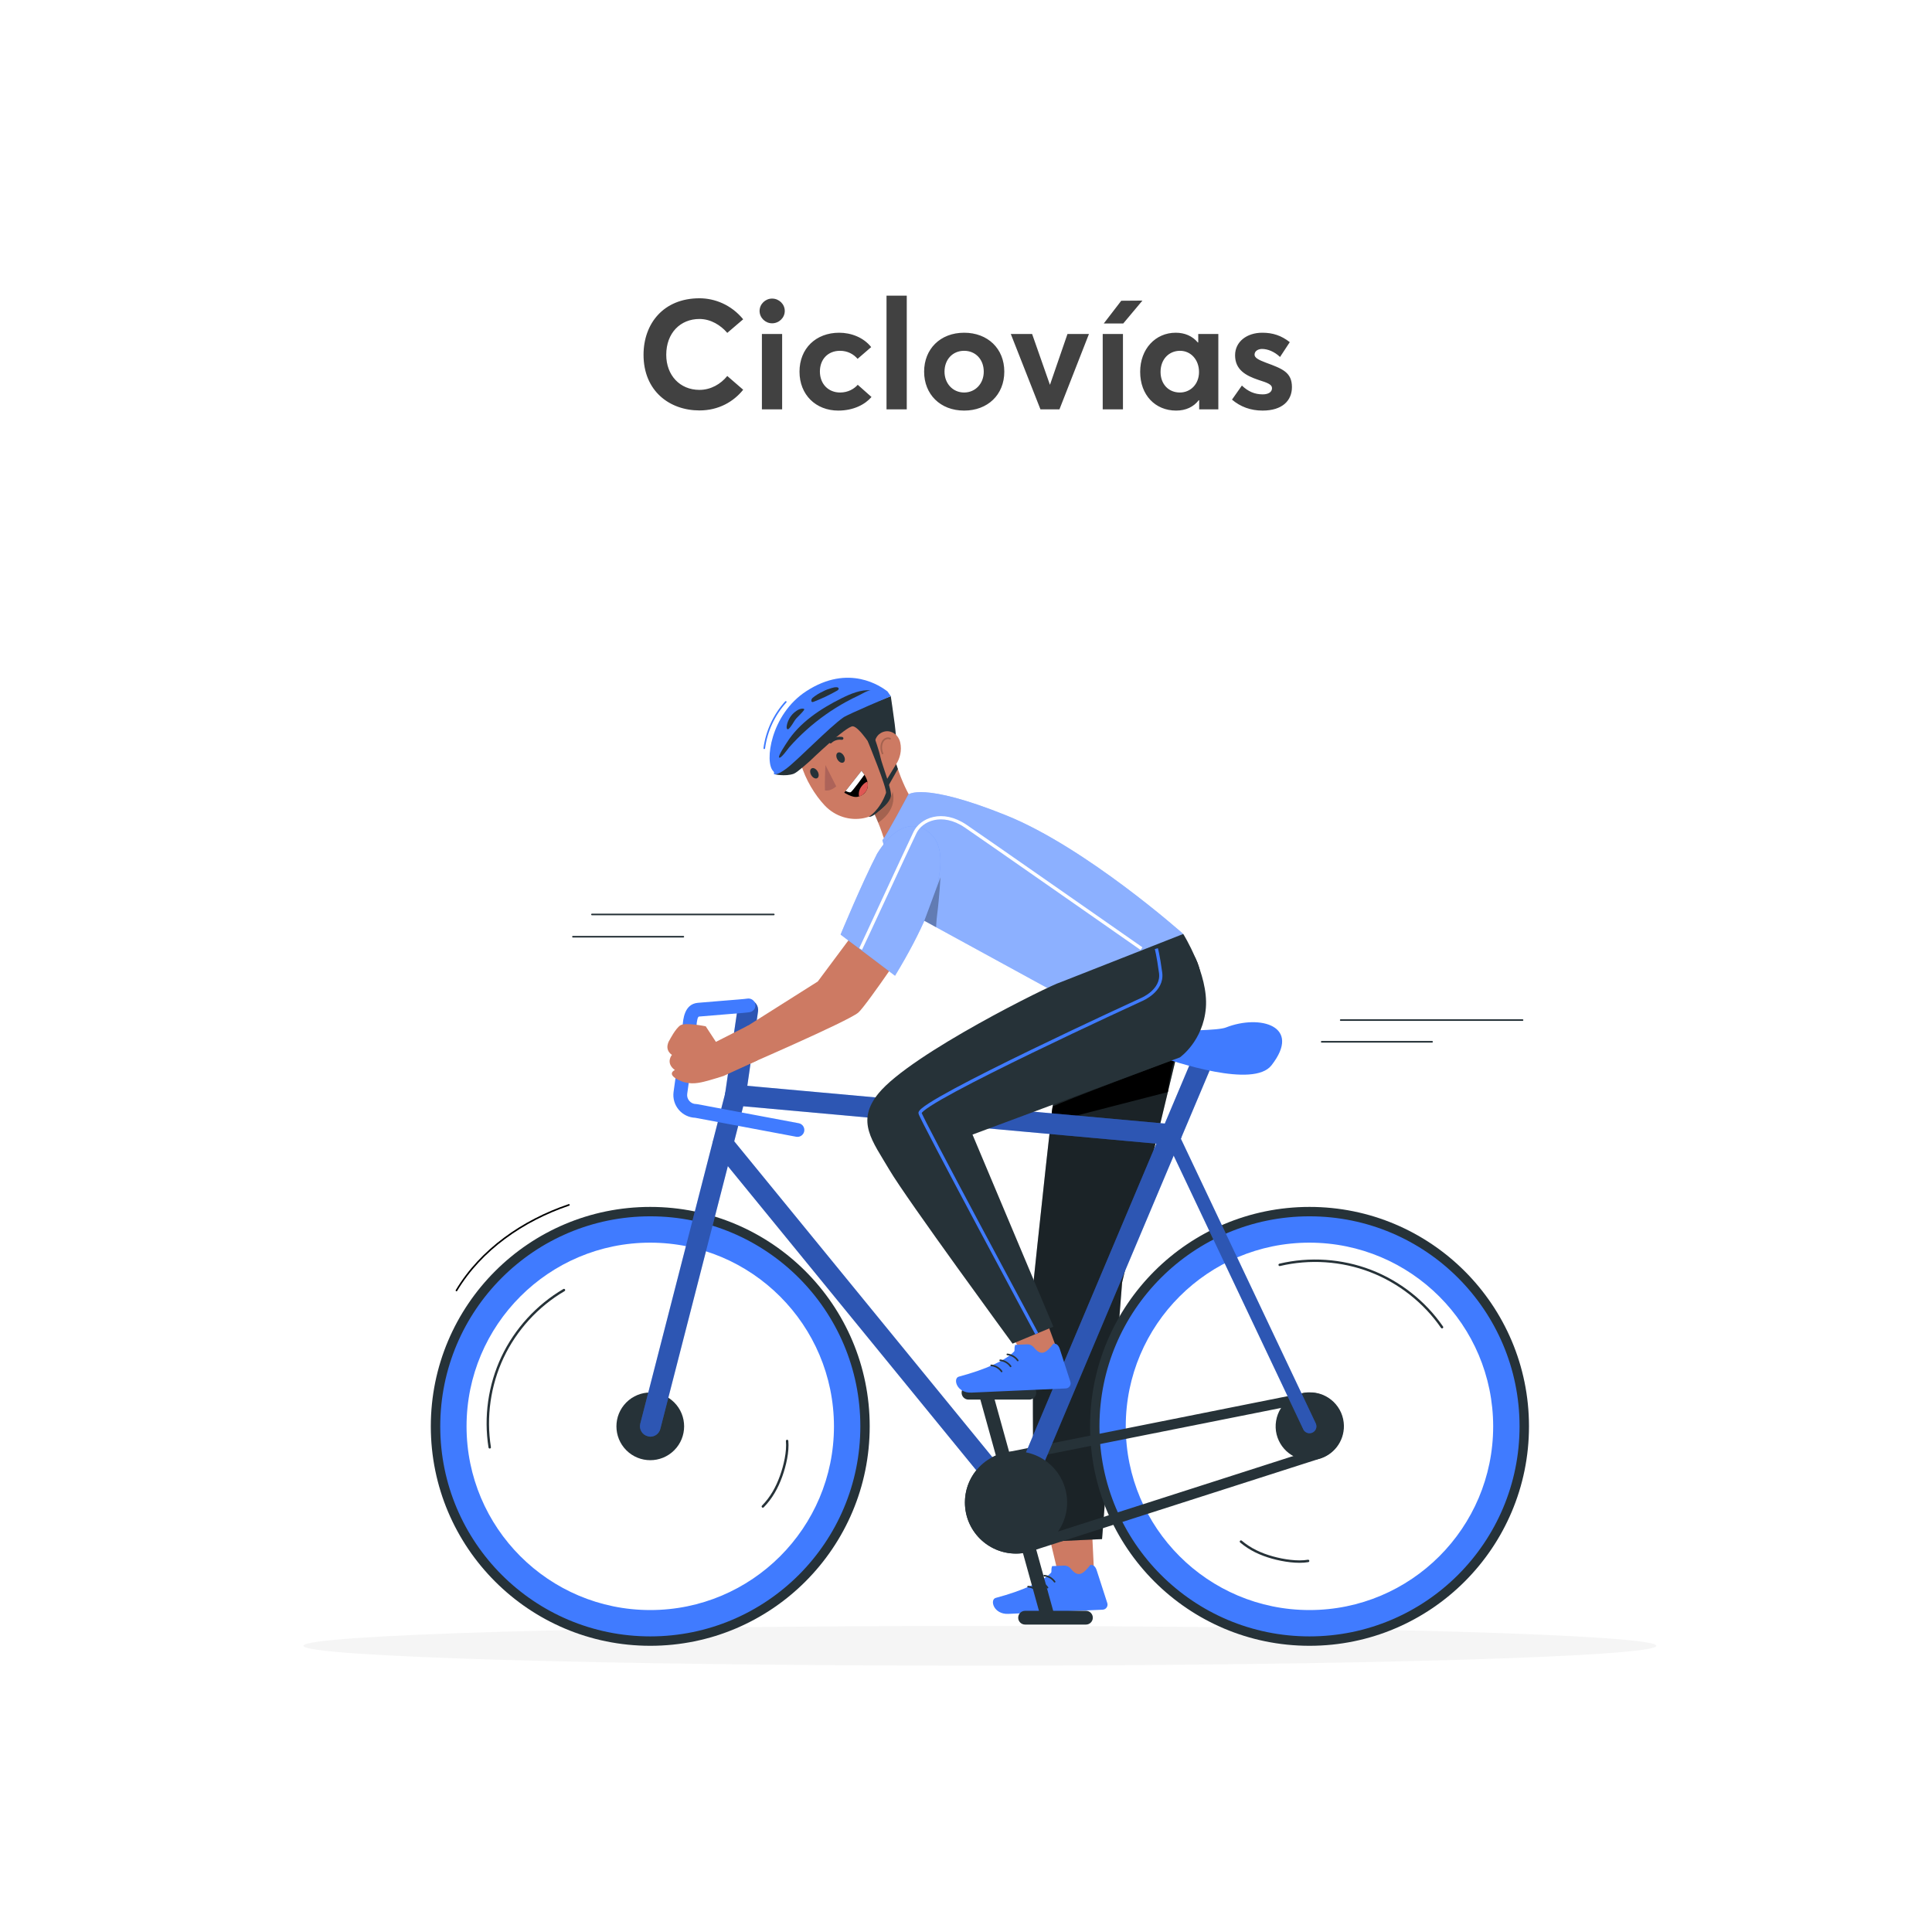 <svg width="278" height="276" viewBox="0 0 278 276" fill="none" xmlns="http://www.w3.org/2000/svg">
<g filter="url(#filter0_d_307_9308)">
<rect x="15.658" y="8.5" width="247" height="247" rx="8.987" fill="white"/>
</g>
<g clip-path="url(#clip0_307_9308)">
<path d="M238.337 236.828C238.337 238.406 194.758 239.686 141.001 239.686C87.244 239.686 43.665 238.406 43.665 236.828C43.665 235.25 87.243 233.971 141.001 233.971C194.758 233.971 238.337 235.25 238.337 236.828Z" fill="#F5F5F5"/>
<path d="M192.919 146.789C201.64 146.789 210.36 146.789 219.081 146.789" stroke="#263238" stroke-width="0.233" stroke-miterlimit="10" stroke-linecap="round" stroke-linejoin="round"/>
<path d="M190.185 149.913C195.477 149.913 200.771 149.913 206.064 149.913" stroke="#263238" stroke-width="0.233" stroke-miterlimit="10" stroke-linecap="round" stroke-linejoin="round"/>
<path d="M85.179 131.591C93.899 131.591 102.62 131.591 111.34 131.591" stroke="#263238" stroke-width="0.233" stroke-miterlimit="10" stroke-linecap="round" stroke-linejoin="round"/>
<path d="M82.445 134.791C87.738 134.791 93.031 134.791 98.324 134.791" stroke="#263238" stroke-width="0.233" stroke-miterlimit="10" stroke-linecap="round" stroke-linejoin="round"/>
<path d="M132.198 116.469C132.198 116.469 130.235 114.351 128.774 109.326C128.77 109.322 128.484 109.364 128.481 109.359C128.274 108.658 128.106 107.995 127.975 107.412C127.97 107.395 127.967 107.391 127.967 107.391L124.438 114.662C125.435 115.933 126.611 118.864 127.023 120.156C127.023 120.156 127.563 122.627 130.287 121.022C132.277 119.85 132.198 116.469 132.198 116.469Z" fill="#CD7A63"/>
<path opacity="0.2" d="M125.548 116.634L128.411 113.761C128.767 114.993 128.629 116.808 126.368 118.384C126.368 118.384 125.862 117.073 125.548 116.634Z" fill="black"/>
<path d="M114.061 107.177C114.229 108.954 115.861 112.061 117.609 110.088C119.358 108.116 113.771 104.123 114.061 107.177Z" fill="#263238"/>
<path d="M126.223 104.543C128.167 108.472 129.342 110.649 128.529 113.68C127.305 118.241 121.75 119.174 118.663 115.895C115.885 112.944 113.173 107.014 116.05 103.404C118.884 99.848 124.28 100.614 126.223 104.543Z" fill="#CD7A63"/>
<path d="M124.277 99.719C122.556 97.927 117.111 100.894 116.26 102.802C116.133 103.087 120.132 102.866 119.904 102.905L121.656 102.573C121.852 102.394 122.445 102.403 123.076 102.971C123.076 102.971 124.823 107.31 127.437 108.048C128.65 106.342 128.716 105.41 128.346 103.797C127.796 101.394 125.797 100.388 124.277 99.719Z" fill="#263238"/>
<path d="M121.418 108.754C121.641 109.142 121.614 109.573 121.358 109.717C121.103 109.86 120.715 109.661 120.492 109.273C120.269 108.885 120.296 108.454 120.552 108.31C120.807 108.167 121.195 108.366 121.418 108.754Z" fill="#263238"/>
<path d="M117.652 111.014C117.875 111.402 117.848 111.834 117.593 111.977C117.337 112.12 116.949 111.922 116.726 111.533C116.504 111.145 116.53 110.714 116.786 110.571C117.042 110.427 117.429 110.626 117.652 111.014Z" fill="#263238"/>
<path d="M118.769 110.088C118.769 110.088 118.647 112.723 118.703 113.735C119.524 113.913 120.326 113.154 120.326 113.154L118.769 110.088Z" fill="#AD6359"/>
<path d="M121.317 106.378C121.273 106.436 121.198 106.469 121.12 106.458C120.191 106.325 119.671 106.896 119.666 106.902C119.589 106.988 119.456 106.997 119.369 106.921C119.282 106.845 119.274 106.713 119.35 106.627C119.377 106.596 120.028 105.88 121.181 106.045C121.296 106.062 121.376 106.167 121.359 106.281C121.354 106.318 121.339 106.351 121.317 106.378Z" fill="#263238"/>
<path d="M123.967 110.914L121.479 114.07C121.894 114.297 122.315 114.525 122.774 114.637C123.233 114.748 123.658 114.646 124.062 114.4C124.64 114.048 124.963 113.378 124.863 112.708C124.763 112.039 124.387 111.444 123.967 110.914Z" fill="black"/>
<path d="M121.678 113.816C121.678 113.816 122.155 114.074 122.393 114.005C122.631 113.934 124.382 111.485 124.382 111.485L123.966 110.914L121.678 113.816Z" fill="white"/>
<path d="M123.619 114.606C123.619 114.606 123.414 113.941 123.901 113.251C124.387 112.56 124.817 112.475 124.817 112.475C124.817 112.475 125.054 113.268 124.585 113.902C124.116 114.536 123.619 114.606 123.619 114.606Z" fill="#DE5753"/>
<path d="M115.031 110.339C114.993 110.351 114.951 110.352 114.91 110.34C114.798 110.308 114.732 110.192 114.764 110.081C115.074 108.968 115.994 108.682 116.034 108.664C116.144 108.63 116.263 108.692 116.298 108.802C116.333 108.912 116.272 109.028 116.163 109.063C116.124 109.073 115.418 109.303 115.169 110.197C115.149 110.267 115.096 110.319 115.031 110.339Z" fill="#263238"/>
<path d="M111.364 111.402C111.364 111.402 112.975 111.785 114.211 111.345C114.715 111.166 116.582 109.47 116.582 109.47C116.582 109.47 121.804 104.43 122.723 104.514C123.643 104.597 125.619 107.758 125.619 107.758L125.792 107.704L129.028 107.111C129.028 107.111 128.897 105.422 128.745 104.205C128.593 102.987 128.178 100.179 128.178 100.179L120.43 103.202L111.364 111.402Z" fill="#263238"/>
<path d="M111.364 111.402C111.365 111.403 111.465 111.16 111.255 110.954C109.988 109.713 110.855 102.824 116.005 99.469C122.16 95.458 126.773 98.792 127.699 99.491L128.178 100.179C128.178 100.179 122.021 102.773 121.353 103.24C119.351 104.636 114.87 109.288 113.179 110.578C111.767 111.655 111.364 111.402 111.364 111.402Z" fill="#407BFF"/>
<path d="M129.536 106.847C129.792 107.998 129.489 109.157 128.951 109.963C128.141 111.175 126.777 110.682 126.199 109.425C125.678 108.293 125.472 106.299 126.672 105.525C127.853 104.763 129.242 105.531 129.536 106.847Z" fill="#CD7A63"/>
<path opacity="0.2" d="M128.067 106.295C127.784 106.156 127.424 106.251 127.197 106.469C126.969 106.687 126.857 107.003 126.821 107.316C126.779 107.691 126.836 108.078 126.986 108.426" stroke="black" stroke-width="0.233" stroke-miterlimit="10" stroke-linecap="round" stroke-linejoin="round"/>
<path d="M125.302 99.341C123.896 99.203 122.428 99.818 121.08 100.488C118.031 102.004 115.028 104.006 113.243 106.821C113.102 107.044 111.92 108.779 112.109 109.004C112.328 109.263 113.415 107.702 113.564 107.533C114.334 106.658 115.159 105.825 116.033 105.042C117.78 103.474 119.717 102.103 121.778 100.977C122.348 100.665 122.929 100.372 123.516 100.1C123.909 99.917 124.896 99.301 125.302 99.341Z" fill="#263238"/>
<path d="M114.608 103.35C115.001 102.929 115.319 102.66 115.672 102.205C115.704 102.164 115.737 102.112 115.721 102.062C115.704 102.01 115.641 101.989 115.587 101.981C115.257 101.933 114.927 102.075 114.649 102.26C113.978 102.71 113.583 103.238 113.316 104.001C113.256 104.171 113.147 104.622 113.205 104.793C113.337 105.189 113.659 104.71 113.804 104.523C114.092 104.149 114.324 103.654 114.608 103.35Z" fill="#263238"/>
<path d="M120.396 98.893C120.158 98.874 119.921 98.933 119.692 99.001C119.272 99.125 118.789 99.283 118.387 99.513C117.843 99.763 117.339 100.075 116.896 100.452C116.769 100.56 116.675 100.883 116.805 100.988C116.883 101.051 116.999 101.018 117.093 100.981C118.245 100.534 119.364 100.002 120.439 99.392C120.569 99.319 120.719 99.196 120.674 99.053C120.64 98.945 120.509 98.901 120.396 98.893Z" fill="#263238"/>
<path d="M124.848 106.617C124.848 106.617 127.699 113.522 127.48 114.129C126.57 116.644 125.019 117.529 125.019 117.529C125.019 117.529 125.285 117.674 126.139 117.001C126.994 116.327 127.952 115.519 128.182 114.64C128.412 113.761 126.911 110.038 126.7 109.007C126.49 107.976 125.824 106.114 125.824 106.114L124.848 106.617Z" fill="#263238"/>
<path d="M127.813 113.107L129.197 110.668L128.951 109.963L127.621 112.14L127.813 113.107Z" fill="#263238"/>
<path d="M109.972 107.674C110.297 105.207 111.393 102.847 113.068 101.006" stroke="#407BFF" stroke-width="0.233" stroke-miterlimit="10" stroke-linecap="round" stroke-linejoin="round"/>
<path d="M157.413 226.053L155.611 227.584L152.194 226.184L150.438 218.821L156.994 217.398L157.413 226.053Z" fill="#CD7A63"/>
<path d="M151.39 225.363L153.101 225.287C153.488 225.27 153.855 225.45 154.098 225.752C155.144 227.056 155.863 226.514 156.88 225.2C157.559 225.09 157.777 225.865 157.842 226.073L159.328 230.67C159.456 231.053 159.249 231.468 158.865 231.596C158.797 231.619 158.726 231.632 158.654 231.634C156.576 231.726 155.593 231.77 153.006 231.884L145.096 232.235C142.94 232.33 142.397 230.178 143.276 229.937C147.231 228.877 150.007 227.577 151.19 226.36C151.411 226.146 151.169 226.004 151.39 225.363Z" fill="#407BFF"/>
<path d="M150.26 226.736C150.853 226.791 151.415 227.118 151.754 227.608" stroke="#263238" stroke-width="0.233" stroke-miterlimit="10" stroke-linecap="round" stroke-linejoin="round"/>
<path d="M149.232 227.584C149.826 227.638 150.388 227.966 150.727 228.455" stroke="#263238" stroke-width="0.233" stroke-miterlimit="10" stroke-linecap="round" stroke-linejoin="round"/>
<path d="M147.938 228.315C148.531 228.369 149.094 228.697 149.433 229.187" stroke="#263238" stroke-width="0.233" stroke-miterlimit="10" stroke-linecap="round" stroke-linejoin="round"/>
<path d="M152.668 150.476C152.171 151.076 148.673 184.867 148.673 184.867C148.673 184.867 148.423 222.352 149.067 221.916L158.575 221.474L161.462 184.549L169.453 151.286C169.453 151.286 175.513 142.379 171.405 136.889L151.385 141.536L152.668 150.476Z" fill="#263238"/>
<path opacity="0.3" d="M152.668 150.476C152.171 151.076 148.673 184.867 148.673 184.867C148.673 184.867 148.423 222.352 149.067 221.916L158.575 221.474L161.462 184.549L169.453 151.286C169.453 151.286 175.513 142.379 171.405 136.889L151.385 141.536L152.668 150.476Z" fill="black"/>
<path d="M151.456 159.274C151.828 158.84 169.832 152.14 169.19 152.379C168.547 152.618 168.045 157.145 168.045 157.145L151.159 161.494L151.456 159.274Z" fill="black"/>
<path d="M188.427 177.638C203.67 177.654 216.023 190.007 216.04 205.251C216.04 220.501 203.677 232.864 188.427 232.864C173.177 232.864 160.814 220.501 160.814 205.251C160.814 190.001 173.177 177.638 188.427 177.638ZM188.432 173.674C170.992 173.674 156.854 187.811 156.854 205.251C156.854 205.253 156.854 205.254 156.854 205.256C156.857 222.696 170.997 236.831 188.437 236.828C205.876 236.825 220.011 222.685 220.009 205.246C220.006 187.807 205.866 173.671 188.427 173.674H188.432V173.674Z" fill="#263238"/>
<path d="M188.427 178.817C203.019 178.833 214.843 190.66 214.856 205.251C214.856 205.253 214.856 205.254 214.856 205.256C214.853 219.855 203.016 231.688 188.417 231.685C173.818 231.682 161.986 219.845 161.988 205.246C161.991 190.647 173.828 178.814 188.427 178.817ZM158.203 205.251C158.203 221.943 171.735 235.475 188.427 235.475C205.12 235.475 218.652 221.943 218.652 205.251C218.652 188.558 205.12 175.027 188.427 175.027C171.735 175.027 158.203 188.558 158.203 205.251Z" fill="#407BFF"/>
<path d="M93.567 177.638C108.811 177.654 121.164 190.007 121.181 205.251C121.181 205.253 121.181 205.254 121.181 205.256C121.178 220.506 108.813 232.867 93.563 232.864C78.312 232.861 65.952 220.497 65.954 205.246C65.957 189.996 78.322 177.635 93.573 177.638M93.567 173.674C76.128 173.674 61.99 187.811 61.99 205.251C61.99 222.69 76.128 236.828 93.567 236.828C111.007 236.828 125.144 222.69 125.144 205.251C125.144 187.811 111.007 173.674 93.567 173.674Z" fill="#263238"/>
<path d="M93.572 178.817C108.163 178.833 119.987 190.66 120.001 205.251C120.001 205.253 120.001 205.254 120.001 205.256C119.998 219.855 108.161 231.688 93.562 231.685C78.963 231.682 67.13 219.845 67.133 205.246C67.136 190.646 78.973 178.814 93.572 178.817ZM63.348 205.251C63.348 221.943 76.879 235.475 93.572 235.475C110.265 235.475 123.796 221.943 123.796 205.251C123.796 188.558 110.265 175.027 93.572 175.027C76.879 175.027 63.348 188.558 63.348 205.251Z" fill="#407BFF"/>
<path d="M193.233 206.033C193.666 203.378 191.864 200.875 189.209 200.443C186.554 200.01 184.051 201.812 183.619 204.467C183.186 207.122 184.988 209.625 187.643 210.057C190.298 210.49 192.801 208.688 193.233 206.033Z" fill="#263238"/>
<path d="M97.014 208.694C98.916 206.792 98.916 203.708 97.014 201.806C95.112 199.904 92.028 199.904 90.126 201.806C88.224 203.708 88.224 206.792 90.126 208.694C92.028 210.596 95.112 210.596 97.014 208.694Z" fill="#263238"/>
<path d="M188.437 201.847C189.945 201.855 191.267 202.859 191.678 204.31C192.19 206.111 191.144 207.985 189.343 208.496H189.314H189.289L147.614 221.874C147.15 221.989 146.675 222.047 146.197 222.047C143.52 222.053 141.179 220.246 140.507 217.655C139.692 214.519 141.575 211.317 144.71 210.503L187.406 201.99H187.46H187.515C187.813 201.906 188.122 201.863 188.431 201.862M188.432 200.356C187.988 200.356 187.546 200.418 187.119 200.539L144.383 209.081C141.129 209.91 138.85 212.84 138.847 216.198C138.842 220.259 142.131 223.554 146.192 223.559C146.806 223.559 147.419 223.482 148.015 223.331L189.735 209.953C191.905 209.387 193.409 207.412 193.378 205.169C193.342 202.477 191.129 200.324 188.437 200.361L188.432 200.356Z" fill="#263238"/>
<path d="M145.033 217.148L102.863 165.519C102.382 164.895 102.471 164.004 103.066 163.488C103.685 162.95 104.624 163.016 105.163 163.635L145.792 213.352L171.285 152.963C171.603 152.206 172.475 151.851 173.232 152.17C173.989 152.489 174.343 153.361 174.025 154.117L147.571 216.8C147.368 217.28 146.927 217.619 146.411 217.692C146.341 217.697 146.269 217.697 146.198 217.692C145.747 217.697 145.319 217.496 145.033 217.148Z" fill="#407BFF"/>
<path d="M187.531 205.672L167.652 163.695C167.636 163.665 167.621 163.634 167.608 163.601C167.4 163.095 167.642 162.516 168.148 162.308C168.654 162.1 169.233 162.342 169.441 162.848L189.325 204.825C189.388 204.959 189.421 205.105 189.421 205.253C189.42 205.8 188.975 206.243 188.428 206.242C188.043 206.242 187.694 206.02 187.531 205.672Z" fill="#407BFF"/>
<path d="M93.201 206.673C92.406 206.469 91.927 205.66 92.131 204.865L104.379 157.214C104.561 156.508 105.228 156.038 105.955 156.104L168.683 161.778C169.504 161.852 170.109 162.577 170.035 163.398C169.961 164.219 169.236 164.824 168.415 164.751L106.946 159.191L95.015 205.618C94.847 206.277 94.254 206.738 93.573 206.738C93.446 206.733 93.322 206.712 93.201 206.673Z" fill="#407BFF"/>
<path d="M105.594 159.067H105.593C104.78 158.949 104.217 158.195 104.335 157.383L106.134 145.11C106.253 144.297 107.008 143.734 107.821 143.854C108.633 143.972 109.196 144.728 109.076 145.541L107.308 157.809C107.201 158.545 106.566 159.09 105.821 159.082C105.746 159.083 105.669 159.078 105.594 159.067Z" fill="#407BFF"/>
<path d="M149.625 232.25L140.865 200.673C140.75 200.173 141.036 199.668 141.523 199.508C142.043 199.338 142.602 199.622 142.772 200.142L151.533 231.739C151.557 231.825 151.568 231.913 151.568 232.002C151.568 232.549 151.124 232.993 150.577 232.992C150.128 232.989 149.737 232.684 149.625 232.25Z" fill="#263238"/>
<path d="M138.368 200.41C138.368 199.863 138.812 199.419 139.359 199.419H148.114C148.661 199.419 149.105 199.863 149.105 200.41C149.105 200.957 148.661 201.401 148.114 201.401H139.359C138.812 201.401 138.368 200.957 138.368 200.41Z" fill="#263238"/>
<path d="M146.511 232.785C146.511 232.238 146.954 231.794 147.502 231.794H156.257C156.804 231.794 157.248 232.238 157.248 232.785C157.248 233.333 156.804 233.776 156.257 233.776H147.502C146.955 233.776 146.511 233.333 146.511 232.785Z" fill="#263238"/>
<g opacity="0.3">
<path d="M145.033 217.148L102.863 165.519C102.382 164.895 102.471 164.004 103.066 163.488C103.685 162.95 104.624 163.016 105.163 163.635L145.792 213.352L171.285 152.963C171.603 152.206 172.475 151.851 173.232 152.17C173.989 152.489 174.343 153.361 174.025 154.117L147.571 216.8C147.368 217.28 146.927 217.619 146.411 217.692C146.341 217.697 146.269 217.697 146.198 217.692C145.747 217.697 145.319 217.496 145.033 217.148Z" fill="black"/>
<path d="M187.531 205.672L167.652 163.695C167.636 163.665 167.621 163.634 167.608 163.601C167.4 163.095 167.642 162.516 168.148 162.308C168.654 162.1 169.233 162.342 169.441 162.848L189.325 204.825C189.388 204.959 189.421 205.105 189.421 205.253C189.42 205.8 188.975 206.243 188.428 206.242C188.043 206.242 187.694 206.02 187.531 205.672Z" fill="black"/>
<path d="M93.201 206.673C92.406 206.469 91.927 205.66 92.131 204.865L104.379 157.214C104.561 156.508 105.228 156.038 105.955 156.104L168.683 161.778C169.504 161.852 170.109 162.577 170.035 163.398C169.961 164.219 169.236 164.824 168.415 164.751L106.946 159.191L95.015 205.618C94.847 206.277 94.254 206.738 93.573 206.738C93.446 206.733 93.322 206.712 93.201 206.673Z" fill="black"/>
<path d="M105.594 159.067H105.593C104.78 158.949 104.217 158.195 104.335 157.383L106.134 145.11C106.253 144.297 107.008 143.734 107.821 143.854C108.633 143.972 109.196 144.728 109.076 145.541L107.308 157.809C107.201 158.545 106.566 159.09 105.821 159.082C105.746 159.083 105.669 159.078 105.594 159.067Z" fill="black"/>
</g>
<path d="M176.397 147.855C174.083 148.762 157.439 147.746 156.305 150.332C155.17 152.918 162.746 150.718 166.071 151.818C169.396 152.918 180.361 156.605 182.952 153.305C187.391 147.631 181.297 145.927 176.397 147.855Z" fill="#407BFF"/>
<path d="M70.467 208.272C69.767 203.896 70.419 199.313 72.31 195.305C74.202 191.297 77.326 187.881 81.149 185.64" stroke="#263238" stroke-width="0.349" stroke-miterlimit="10" stroke-linecap="round" stroke-linejoin="round"/>
<path d="M113.26 207.352C113.406 208.887 112.947 210.891 112.394 212.423C111.799 214.072 110.994 215.532 109.768 216.781" stroke="#263238" stroke-width="0.349" stroke-miterlimit="10" stroke-linecap="round" stroke-linejoin="round"/>
<path d="M114.749 163.594C114.689 163.594 114.627 163.589 114.565 163.577L100.046 160.849C99.138 160.815 98.283 160.406 97.687 159.716C97.071 159.001 96.792 158.056 96.922 157.121L98.185 148.065C98.2 147.954 98.21 147.814 98.221 147.658C98.291 146.708 98.454 144.484 100.403 144.306C101.455 144.211 102.781 144.106 104.013 144.008C105.528 143.887 107.247 143.751 107.515 143.701C108.045 143.606 108.571 143.947 108.678 144.477C108.785 145.006 108.461 145.521 107.934 145.638C107.641 145.704 106.669 145.785 104.17 145.984C102.946 146.081 101.629 146.186 100.583 146.281C100.401 146.297 100.271 146.809 100.198 147.803C100.183 148.009 100.169 148.193 100.148 148.339L98.885 157.396C98.833 157.771 98.94 158.135 99.188 158.421C99.435 158.707 99.779 158.867 100.157 158.87C100.216 158.87 100.275 158.876 100.332 158.887L114.931 161.63C115.469 161.731 115.822 162.249 115.722 162.787C115.633 163.262 115.217 163.594 114.749 163.594Z" fill="#407BFF"/>
<path d="M184.136 182.011C188.448 180.988 193.067 181.298 197.204 182.886C201.341 184.475 204.979 187.337 207.498 190.983" stroke="#263238" stroke-width="0.349" stroke-miterlimit="10" stroke-linecap="round" stroke-linejoin="round"/>
<path d="M188.228 224.617C186.708 224.876 184.676 224.567 183.107 224.129C181.418 223.658 179.902 222.964 178.566 221.833" stroke="#263238" stroke-width="0.349" stroke-miterlimit="10" stroke-linecap="round" stroke-linejoin="round"/>
<path d="M65.681 185.701C69.195 179.823 75.245 175.63 81.861 173.386" stroke="black" stroke-width="0.233" stroke-miterlimit="10" stroke-linecap="round" stroke-linejoin="round"/>
<path d="M146.187 208.853C142.129 208.856 138.841 212.148 138.844 216.206C138.844 220.267 142.136 223.559 146.197 223.559C150.257 223.559 153.55 220.267 153.55 216.206C153.55 212.145 150.258 208.853 146.197 208.853C146.194 208.853 146.19 208.853 146.187 208.853Z" fill="#263238"/>
<path d="M107.683 147.554L103.015 149.924L101.548 147.683C101.548 147.683 98.599 147.083 97.9 147.542C97.201 148.002 96.368 149.622 96.368 149.622C96.368 149.622 95.437 150.923 96.686 151.799C96.686 151.799 95.706 152.94 97.109 153.979C97.109 153.979 95.933 154.48 97.448 155.311C98.962 156.141 100.261 155.902 101.272 155.662C102.283 155.421 104.121 154.827 104.121 154.827L108.988 152.591L107.683 147.554Z" fill="#CD7A63"/>
<path d="M132.383 132.9C132.171 133.705 124.64 144.748 123.499 145.714C121.986 146.994 106.39 153.722 106.39 153.722L103.937 149.923L117.671 141.237L126.01 130.046L132.383 132.9Z" fill="#CD7A63"/>
<path d="M126.972 120.897C127.421 120.48 130.686 114.346 130.686 114.346C130.686 114.346 132.676 112.461 144.763 117.322C156.325 121.973 170.258 134.397 170.258 134.397C170.109 134.702 150.699 142.167 150.699 142.167L129.649 130.659L126.972 120.897Z" fill="#407BFF"/>
<path opacity="0.4" d="M126.972 120.897C127.421 120.48 130.686 114.346 130.686 114.346C130.686 114.346 132.676 112.461 144.763 117.322C156.325 121.973 170.258 134.397 170.258 134.397C170.109 134.702 150.699 142.167 150.699 142.167L129.649 130.659L126.972 120.897Z" fill="white"/>
<path d="M126.22 122.826C124.013 127.089 120.954 134.484 120.954 134.484L128.788 140.406C136.738 127.297 136.338 121.441 133.362 119.557C133.362 119.557 130.062 116.672 126.22 122.826Z" fill="#407BFF"/>
<path opacity="0.4" d="M126.22 122.826C124.013 127.089 120.954 134.484 120.954 134.484L128.788 140.406C136.738 127.297 136.338 121.441 133.362 119.557C133.362 119.557 130.062 116.672 126.22 122.826Z" fill="white"/>
<path d="M123.835 136.564C123.976 136.338 130.564 122.062 131.676 119.767C132.536 117.995 135.521 116.557 138.951 118.882C141.161 120.379 164.252 136.506 164.252 136.506" stroke="white" stroke-width="0.466" stroke-miterlimit="10"/>
<path opacity="0.3" d="M133.009 132.495L135.328 126.244C135.328 126.244 135.158 129.243 134.852 131.582C134.739 132.449 134.699 133.427 134.699 133.427L133.009 132.495Z" fill="black"/>
<path d="M152.104 194.214L150.303 195.745L146.885 194.345L142.72 187.764L148.672 184.867L152.104 194.214Z" fill="#CD7A63"/>
<path d="M146.08 193.524L147.791 193.448C148.179 193.431 148.545 193.611 148.788 193.913C149.835 195.217 150.554 194.675 151.571 193.36C152.25 193.25 152.468 194.025 152.533 194.234L154.018 198.83C154.146 199.214 153.939 199.629 153.556 199.757C153.487 199.78 153.416 199.793 153.344 199.795C151.266 199.887 150.283 199.931 147.697 200.045L139.787 200.396C137.631 200.491 137.087 198.338 137.967 198.098C141.922 197.039 144.698 195.737 145.881 194.521C146.101 194.307 145.859 194.165 146.08 193.524Z" fill="#407BFF"/>
<path d="M144.95 194.897C145.543 194.951 146.105 195.279 146.445 195.769" stroke="#263238" stroke-width="0.233" stroke-miterlimit="10" stroke-linecap="round" stroke-linejoin="round"/>
<path d="M143.923 195.744C144.516 195.799 145.078 196.127 145.417 196.616" stroke="#263238" stroke-width="0.233" stroke-miterlimit="10" stroke-linecap="round" stroke-linejoin="round"/>
<path d="M142.629 196.477C143.222 196.531 143.784 196.859 144.123 197.348" stroke="#263238" stroke-width="0.233" stroke-miterlimit="10" stroke-linecap="round" stroke-linejoin="round"/>
<path d="M152.486 141.389C151.383 141.648 131.088 151.61 126.412 157.335C123.112 161.375 125.533 164.184 127.987 168.357C130.451 172.548 145.698 193.35 145.698 193.35L151.569 190.913L139.935 163.266L169.769 152.163C169.769 152.163 173.128 149.828 173.516 145.018C173.903 140.207 170.259 134.397 170.259 134.397L152.486 141.389Z" fill="#263238"/>
<path d="M149.176 191.907C149.176 191.907 132.338 160.624 132.384 160.158C132.56 158.357 164.253 143.838 164.253 143.838C164.253 143.838 167.355 142.578 167.004 139.987C166.653 137.397 166.389 136.506 166.389 136.506" stroke="#407BFF" stroke-width="0.466" stroke-miterlimit="10"/>
</g>
<path d="M100.647 59.061C96.335 59.061 92.6 56.26 92.6 51.058C92.6 46.545 95.49 42.922 100.647 42.922C102.826 42.922 105.204 43.833 106.938 45.945L104.649 47.901C103.715 46.812 102.292 45.901 100.647 45.901C97.913 45.901 95.868 47.901 95.868 51.058C95.868 53.992 97.824 56.104 100.647 56.104C102.292 56.104 103.715 55.259 104.649 54.103L106.938 56.082C105.582 57.771 103.448 59.061 100.647 59.061ZM111.099 46.523C110.121 46.523 109.298 45.723 109.298 44.745C109.298 43.766 110.121 42.966 111.099 42.966C112.099 42.966 112.922 43.766 112.922 44.745C112.922 45.723 112.099 46.523 111.099 46.523ZM109.632 58.905V48.057H112.544V58.905H109.632ZM120.622 59.083C117.399 59.083 115.042 56.815 115.042 53.481C115.042 50.146 117.399 47.879 120.755 47.879C122.489 47.879 124.268 48.568 125.357 49.946L123.401 51.636C122.823 50.969 121.978 50.48 120.867 50.48C119.133 50.48 117.977 51.703 117.977 53.459C117.977 55.237 119.177 56.482 120.889 56.482C122.045 56.482 122.912 55.948 123.423 55.37L125.402 57.127C124.468 58.216 122.801 59.083 120.622 59.083ZM127.563 58.905V42.544H130.476V58.905H127.563ZM138.732 59.083C135.286 59.083 132.974 56.727 132.974 53.481C132.974 50.235 135.286 47.879 138.732 47.879C142.111 47.879 144.511 50.146 144.511 53.481C144.511 56.815 142.111 59.083 138.732 59.083ZM138.732 56.482C140.31 56.482 141.555 55.237 141.555 53.481C141.555 51.703 140.354 50.48 138.732 50.48C137.042 50.48 135.908 51.769 135.908 53.481C135.908 55.17 137.087 56.482 138.732 56.482ZM153.603 48.057H156.693L152.447 58.905H149.713L145.445 48.057H148.512L151.069 55.348H151.091L153.603 48.057ZM158.828 46.545L161.34 43.277L164.386 43.255L161.629 46.545H158.828ZM158.672 58.905V48.057H161.585V58.905H158.672ZM172.419 48.057H175.309V58.905H172.553V57.593H172.486C171.752 58.549 170.641 59.083 169.24 59.083C166.239 59.083 164.061 56.86 164.061 53.503C164.061 50.213 166.262 47.879 169.174 47.879C170.463 47.879 171.574 48.346 172.353 49.279H172.419V48.057ZM169.774 56.482C171.285 56.482 172.53 55.304 172.53 53.525C172.53 51.791 171.374 50.48 169.796 50.48C168.24 50.48 166.995 51.658 166.995 53.525C166.995 55.282 168.151 56.482 169.774 56.482ZM181.676 59.083C179.942 59.083 178.475 58.527 177.275 57.505L178.697 55.482C179.587 56.326 180.52 56.749 181.698 56.749C182.543 56.749 183.032 56.393 183.032 55.859C183.032 55.348 182.477 55.104 181.054 54.659C179.275 54.059 177.719 53.214 177.719 51.124C177.719 49.168 179.409 47.879 181.632 47.879C183.143 47.879 184.366 48.279 185.589 49.235L184.188 51.369C183.344 50.569 182.388 50.213 181.587 50.213C181.121 50.213 180.52 50.458 180.52 51.036C180.52 51.48 181.098 51.791 182.165 52.192C184.522 53.059 185.9 53.57 185.9 55.704C185.9 57.638 184.522 59.083 181.676 59.083Z" fill="#414141"/>
<defs>
<filter id="filter0_d_307_9308" x="0.357" y="0.85" width="277.602" height="277.602" filterUnits="userSpaceOnUse" color-interpolation-filters="sRGB">
<feFlood flood-opacity="0" result="BackgroundImageFix"/>
<feColorMatrix in="SourceAlpha" type="matrix" values="0 0 0 0 0 0 0 0 0 0 0 0 0 0 0 0 0 0 127 0" result="hardAlpha"/>
<feOffset dy="7.65"/>
<feGaussianBlur stdDeviation="7.65"/>
<feComposite in2="hardAlpha" operator="out"/>
<feColorMatrix type="matrix" values="0 0 0 0 0.671 0 0 0 0 0.745 0 0 0 0 0.82 0 0 0 0.3 0"/>
<feBlend mode="normal" in2="BackgroundImageFix" result="effect1_dropShadow_307_9308"/>
<feBlend mode="normal" in="SourceGraphic" in2="effect1_dropShadow_307_9308" result="shape"/>
</filter>
<clipPath id="clip0_307_9308">
<rect width="233" height="233" fill="white" transform="translate(24.5 19)"/>
</clipPath>
</defs>
</svg>
